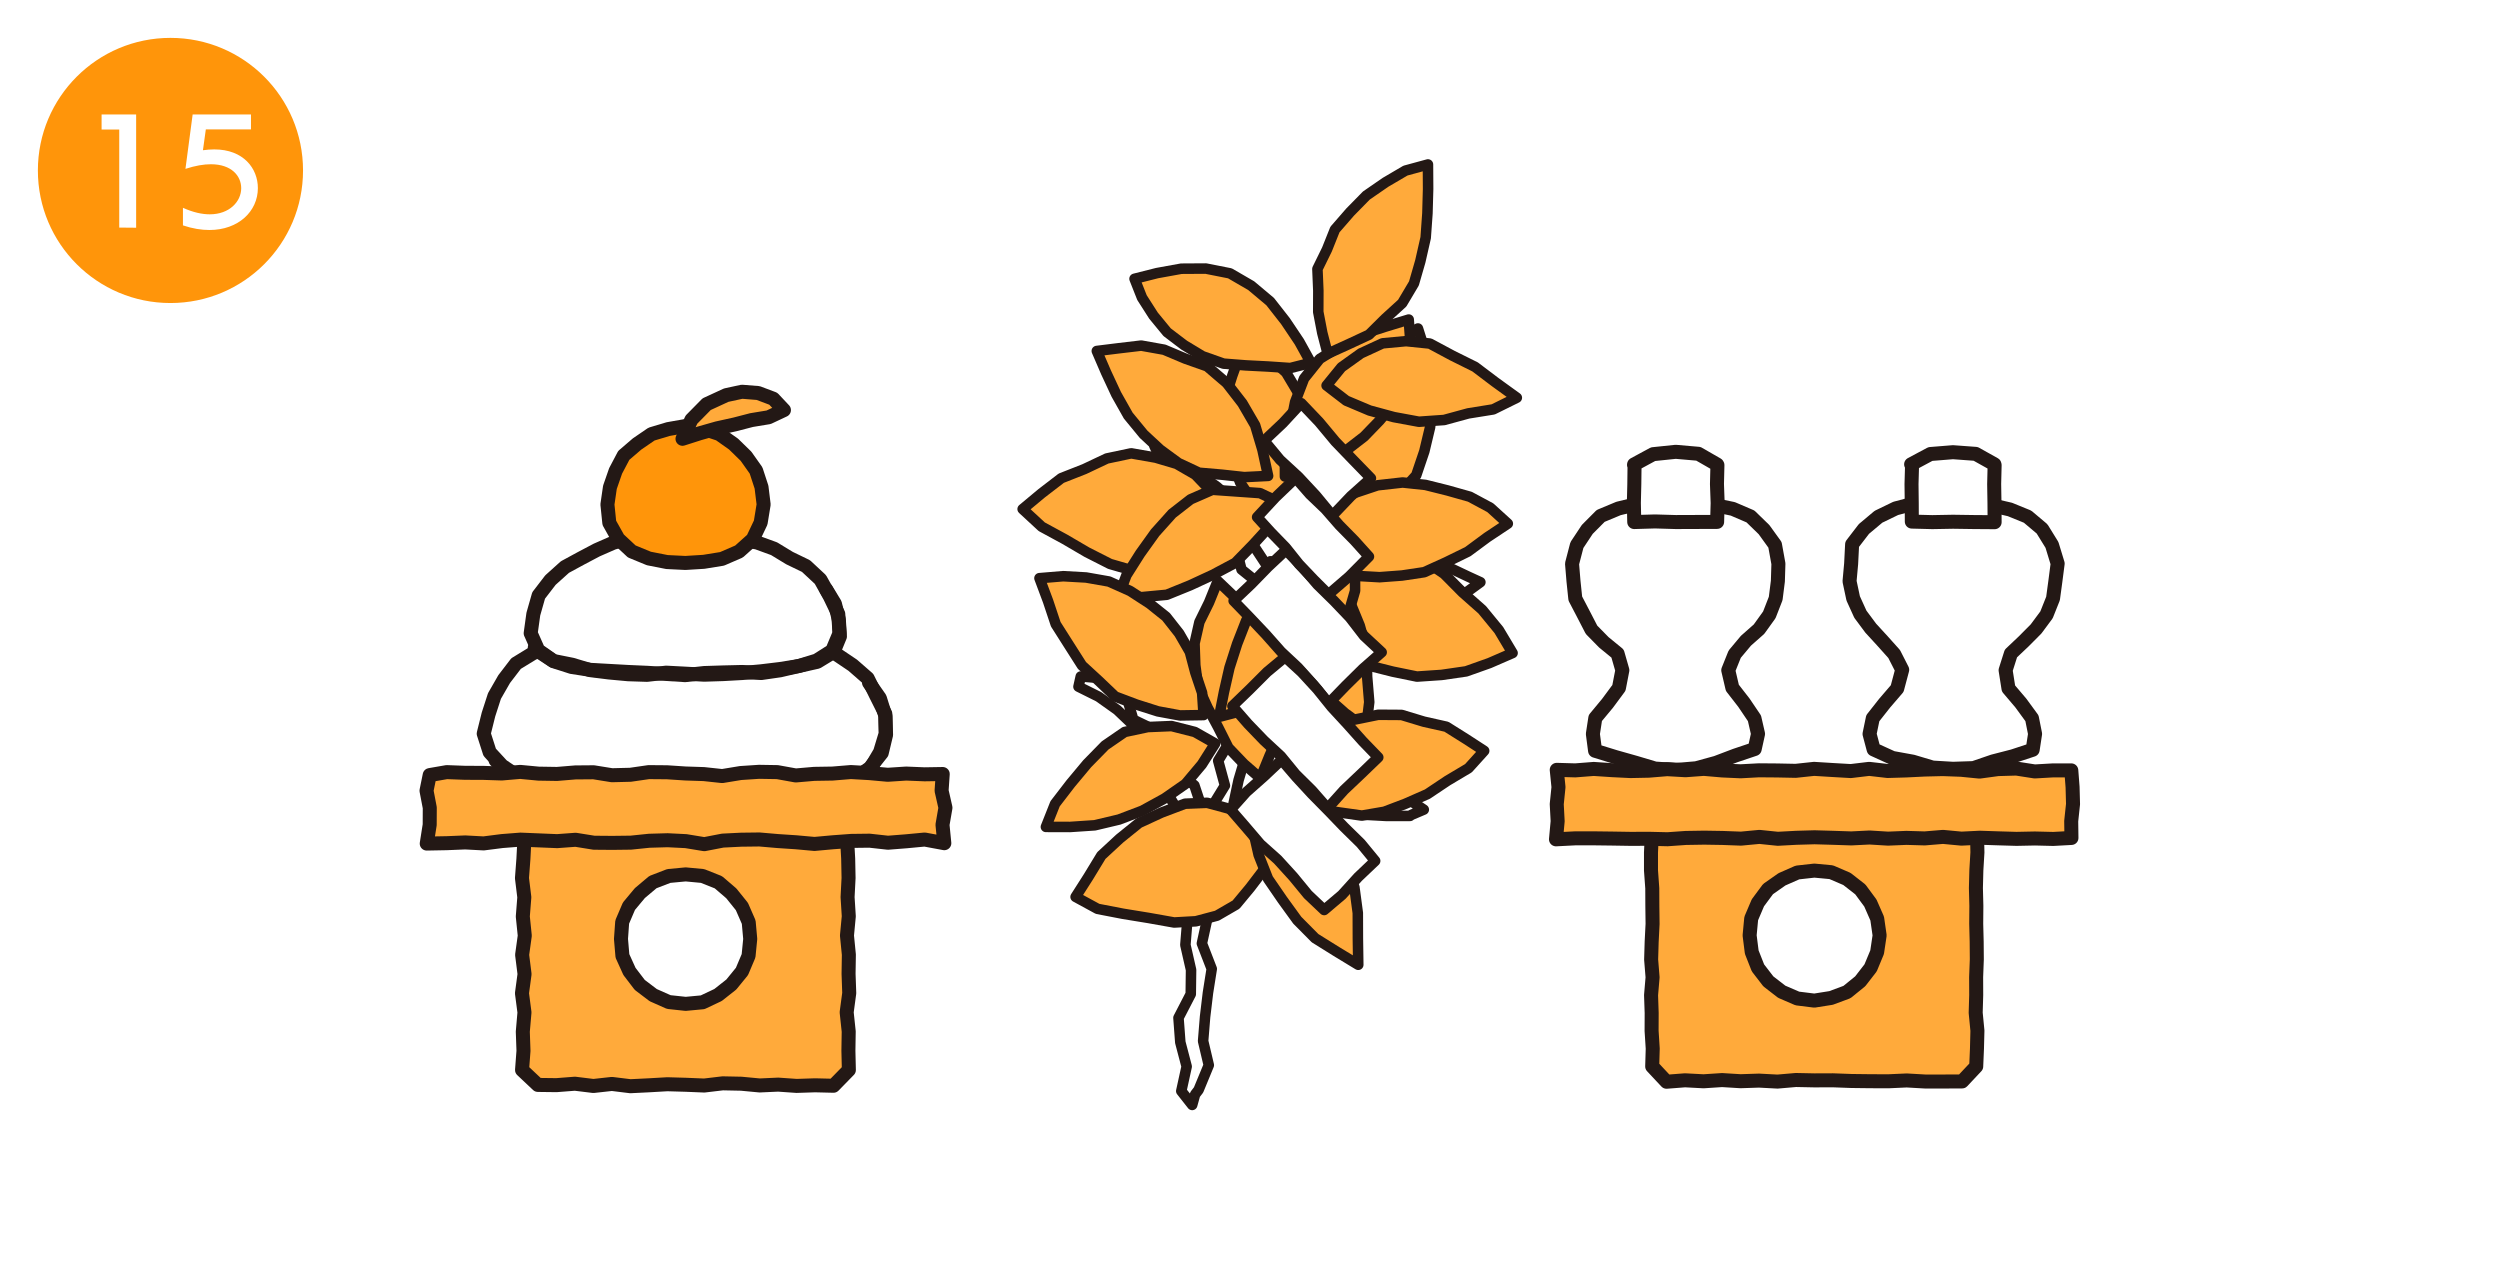 <?xml version="1.0" encoding="UTF-8"?><svg id="_レイヤー_2" xmlns="http://www.w3.org/2000/svg" width="330" height="170" viewBox="0 0 330 170"><defs><style>.cls-1{stroke-width:1.39px;}.cls-1,.cls-2{fill:none;stroke:#231815;stroke-linecap:round;stroke-linejoin:round;}.cls-2{stroke-width:1.85px;}.cls-3{fill:#fff;}.cls-4{fill:#ffaa3b;}.cls-5{fill:#ff950a;}</style></defs><g id="_レイヤー_1-2"><rect class="cls-3" width="330" height="170"/><circle class="cls-5" cx="22.5" cy="22.5" r="17.5"/><path class="cls-3" d="m15.74,30.04v-12.94h-2.33v-1.99h4.56v14.95l-2.22-.02Z"/><path class="cls-3" d="m24.15,27.43c1.35.61,2.53.86,3.54.86,2.6,0,4.15-1.69,4.15-3.45,0-1.6-1.26-3.16-4-3.16-.93,0-2.05.18-3.36.61l.95-7.18h7.7v1.97h-5.96l-.38,2.75c.52-.07,1.02-.11,1.49-.11,3.86,0,5.76,2.51,5.76,5.11,0,3.07-2.58,5.53-6.39,5.53-1.06,0-2.23-.18-3.5-.61v-2.33Z"/><polygon class="cls-3" points="193.82 76.12 191.01 74.79 188.03 75.45 185.1 75.89 182.06 75.66 179.05 75.96 176.09 76.58 173.54 78.5 171.11 78.43 171.66 76.06 173.05 73.38 172.9 70.13 175.52 67.92 176.47 65.09 176.26 61.77 177.6 59.08 179.45 56.61 180.21 53.68 181.99 51.21 180.93 49.89 180.36 50.37 178.16 52.59 176.76 55.18 175.47 57.83 175.61 61.07 173.48 63.37 173.53 66.55 171.36 68.85 169.83 71.43 169.73 74.52 168.68 77.5 167.17 74.58 165.5 72.04 164.74 68.9 162.99 66.36 160.66 64.27 158.12 62.47 155.92 60.41 153.99 57.89 152.38 58.86 152.82 59.83 154.86 62.42 156.72 64.97 158.7 67.36 160.68 69.78 163.06 71.99 163.88 75.18 166.54 77.32 166.96 80.48 168.28 80.98 166.51 83.52 165.58 86.34 165.14 89.3 164.4 92.17 163.73 95.05 162.4 97.76 160.8 100.42 161.69 103.69 160.06 106.35 159.39 108.91 158.6 106.51 157.66 103.67 155.23 101.67 154.52 98.6 152.5 96.39 149.6 95 148.67 91.82 146.59 89.63 143.16 89.33 142.66 89.3 142.36 90.64 145.03 91.97 147.48 93.71 149.65 95.78 150.86 98.61 152.91 100.77 153.56 103.82 155.06 106.32 156.91 108.65 157.98 111.37 158.76 112.54 158.93 112.13 158.08 115.23 157.26 118.35 156.73 121.52 156.47 124.73 157.22 128.03 157.18 131.22 155.56 134.35 155.8 137.58 156.64 140.78 155.93 144.02 157.37 145.85 157.75 144.47 158.21 143.87 159.56 140.6 158.81 137.42 159.07 134.22 159.45 131.05 159.95 127.89 158.65 124.53 159.34 121.37 160.98 118.37 161.29 115.19 161.53 112.01 164.71 111.6 167.19 109.15 170.19 107.95 173.68 109 176.56 106.99 179.8 107.53 182.94 107.7 186.12 107.7 186.27 107.58 187.94 106.87 186.57 105.95 186.57 105.09 183.46 104.23 180.28 105.76 177.14 105.23 174.14 106.24 171.08 106.77 168.15 107.79 164.99 108.14 162.4 108.8 162.83 106.07 163.49 102.98 164.39 99.95 165.13 96.89 166.58 94.02 166.9 90.83 167.42 87.69 168.35 84.68 169.29 81.57 172.56 81.1 175.53 80.39 178.33 79.02 181.11 77.32 184.4 78.25 187.37 77.07 190.49 76.72 193.38 78.33 195.41 76.85 193.82 76.12"/><polygon class="cls-1" points="193.82 76.12 191.01 74.79 188.03 75.45 185.1 75.89 182.06 75.66 179.05 75.96 176.09 76.58 173.54 78.5 171.11 78.43 171.66 76.06 173.05 73.38 172.9 70.13 175.52 67.92 176.47 65.09 176.26 61.77 177.6 59.08 179.45 56.61 180.21 53.68 181.99 51.21 180.93 49.89 180.36 50.37 178.16 52.59 176.76 55.18 175.47 57.83 175.61 61.07 173.48 63.37 173.53 66.55 171.36 68.85 169.83 71.43 169.73 74.52 168.68 77.5 167.17 74.58 165.5 72.04 164.74 68.9 162.99 66.36 160.66 64.27 158.12 62.47 155.92 60.41 153.99 57.89 152.38 58.86 152.82 59.83 154.86 62.42 156.72 64.97 158.7 67.36 160.68 69.78 163.06 71.99 163.88 75.18 166.54 77.32 166.96 80.48 168.28 80.98 166.51 83.52 165.58 86.34 165.14 89.3 164.4 92.17 163.73 95.05 162.4 97.76 160.8 100.42 161.69 103.69 160.06 106.35 159.39 108.91 158.6 106.51 157.66 103.67 155.23 101.67 154.52 98.6 152.5 96.39 149.6 95 148.67 91.82 146.59 89.63 143.16 89.33 142.66 89.3 142.36 90.64 145.03 91.97 147.48 93.71 149.65 95.78 150.86 98.61 152.91 100.77 153.56 103.82 155.06 106.32 156.91 108.65 157.98 111.37 158.76 112.54 158.93 112.13 158.08 115.23 157.26 118.35 156.73 121.52 156.47 124.73 157.22 128.03 157.18 131.22 155.56 134.35 155.8 137.58 156.64 140.78 155.93 144.02 157.37 145.85 157.75 144.47 158.21 143.87 159.56 140.6 158.81 137.42 159.07 134.22 159.45 131.05 159.95 127.89 158.65 124.53 159.34 121.37 160.98 118.37 161.29 115.19 161.53 112.01 164.71 111.6 167.19 109.15 170.19 107.95 173.68 109 176.56 106.99 179.8 107.53 182.94 107.7 186.12 107.7 186.27 107.58 187.94 106.87 186.57 105.95 186.57 105.09 183.46 104.23 180.28 105.76 177.14 105.23 174.14 106.24 171.08 106.77 168.15 107.79 164.99 108.14 162.4 108.8 162.83 106.07 163.49 102.98 164.39 99.95 165.13 96.89 166.58 94.02 166.9 90.83 167.42 87.69 168.35 84.68 169.29 81.57 172.56 81.1 175.53 80.39 178.33 79.02 181.11 77.32 184.4 78.25 187.37 77.07 190.49 76.72 193.38 78.33 195.41 76.85 193.82 76.12"/><polygon class="cls-4" points="174.62 75.76 177.11 74.54 179.81 73.62 182.64 73.21 185.51 73.27 188.26 74.13 190.63 75.75 193.06 78.2 195.65 80.49 197.85 83.17 199.66 86.2 196.6 87.53 193.53 88.62 190.29 89.09 187.04 89.31 183.86 88.66 180.68 87.86 178.35 86.07 176.3 84 174.78 81.48 174.26 78.58 174.62 75.76"/><polygon class="cls-1" points="174.62 75.76 177.11 74.54 179.81 73.62 182.64 73.21 185.51 73.27 188.26 74.13 190.63 75.75 193.06 78.2 195.65 80.49 197.85 83.17 199.66 86.2 196.6 87.53 193.53 88.62 190.29 89.09 187.04 89.31 183.86 88.66 180.68 87.86 178.35 86.07 176.3 84 174.78 81.48 174.26 78.58 174.62 75.76"/><polygon class="cls-4" points="174.62 67.75 173.32 65.15 172.93 62.27 172.77 59.37 173.01 56.44 174.3 53.8 176.09 51.51 178.7 49.27 181.24 46.93 184.04 44.93 187.17 43.36 188.18 46.56 188.75 49.82 189.11 53.11 188.77 56.4 188.01 59.58 186.94 62.74 184.97 64.89 182.77 66.77 180.05 67.7 177.25 68.41 174.62 67.75"/><polygon class="cls-1" points="174.62 67.75 173.32 65.15 172.93 62.27 172.77 59.37 173.01 56.44 174.3 53.8 176.09 51.51 178.7 49.27 181.24 46.93 184.04 44.93 187.17 43.36 188.18 46.56 188.75 49.82 189.11 53.11 188.77 56.4 188.01 59.58 186.94 62.74 184.97 64.89 182.77 66.77 180.05 67.7 177.25 68.41 174.62 67.75"/><polygon class="cls-4" points="168.06 112.49 166.75 114.9 165.02 117.17 163.16 119.41 160.64 120.87 157.85 121.61 154.99 121.77 151.62 121.17 148.25 120.62 144.88 119.97 141.98 118.39 143.67 115.74 145.38 112.93 147.8 110.69 150.35 108.63 153.32 107.26 156.42 106.09 159.34 105.97 162.16 106.73 164.83 107.91 166.9 109.98 168.06 112.49"/><polygon class="cls-1" points="168.06 112.49 166.75 114.9 165.02 117.17 163.16 119.41 160.64 120.87 157.85 121.61 154.99 121.77 151.62 121.17 148.25 120.62 144.88 119.97 141.98 118.39 143.67 115.74 145.38 112.93 147.8 110.69 150.35 108.63 153.32 107.26 156.42 106.09 159.34 105.97 162.16 106.73 164.83 107.91 166.9 109.98 168.06 112.49"/><polygon class="cls-4" points="162.1 70 159.7 71.69 157.45 73.44 154.85 74.63 152.09 75.41 149.24 75.23 146.52 74.44 143.47 72.89 140.53 71.17 137.51 69.53 134.99 67.2 137.5 65.11 140.09 63.12 143.14 61.92 146.1 60.52 149.32 59.84 152.56 60.41 155.32 61.23 157.79 62.66 159.76 64.72 161.11 67.22 162.1 70"/><polygon class="cls-1" points="162.1 70 159.7 71.69 157.45 73.44 154.85 74.63 152.09 75.41 149.24 75.23 146.52 74.44 143.47 72.89 140.53 71.17 137.51 69.53 134.99 67.2 137.5 65.11 140.09 63.12 143.14 61.92 146.1 60.52 149.32 59.84 152.56 60.41 155.32 61.23 157.79 62.66 159.76 64.72 161.11 67.22 162.1 70"/><polygon class="cls-4" points="171.12 71.83 173.37 69.21 175.87 66.98 178.67 65.12 181.84 64.06 185.15 63.69 188.16 64.01 191.08 64.74 194.02 65.57 196.72 67.02 199.03 69.12 196.32 70.92 193.75 72.82 190.89 74.22 188 75.53 185.06 75.97 182.11 76.19 179.11 76.02 176.19 75.21 173.54 73.77 171.12 71.83"/><polygon class="cls-1" points="171.12 71.83 173.37 69.21 175.87 66.98 178.67 65.12 181.84 64.06 185.15 63.69 188.16 64.01 191.08 64.74 194.02 65.57 196.72 67.02 199.03 69.12 196.32 70.92 193.75 72.82 190.89 74.22 188 75.53 185.06 75.97 182.11 76.19 179.11 76.02 176.19 75.21 173.54 73.77 171.12 71.83"/><polygon class="cls-4" points="169.11 70.86 170.7 67.86 171.93 64.76 172.64 61.51 173.13 58.25 172.91 54.92 171.44 51.99 169.76 49.17 167.31 46.96 165.2 44.36 163.63 46.89 162.66 49.59 161.8 52.31 161.45 55.17 161.78 58.03 162.69 60.86 163.69 63.68 165.36 66.16 166.93 68.72 169.11 70.86"/><polygon class="cls-1" points="169.11 70.86 170.7 67.86 171.93 64.76 172.64 61.51 173.13 58.25 172.91 54.92 171.44 51.99 169.76 49.17 167.31 46.96 165.2 44.36 163.63 46.89 162.66 49.59 161.8 52.31 161.45 55.17 161.78 58.03 162.69 60.86 163.69 63.68 165.36 66.16 166.93 68.72 169.11 70.86"/><polygon class="cls-4" points="167.7 74.09 170.76 74.69 173.76 75.6 176.27 77.44 178.32 79.74 179.49 82.59 180.41 85.88 180.46 89.29 180.74 92.68 180.32 96.17 177.55 94.14 175.08 91.95 172.75 89.6 170.93 86.83 169.34 83.88 168.35 80.67 167.65 77.37 167.7 74.09"/><polygon class="cls-1" points="167.7 74.09 170.76 74.69 173.76 75.6 176.27 77.44 178.32 79.74 179.49 82.59 180.41 85.88 180.46 89.29 180.74 92.68 180.32 96.17 177.55 94.14 175.08 91.95 172.75 89.6 170.93 86.83 169.34 83.88 168.35 80.67 167.65 77.37 167.7 74.09"/><polygon class="cls-4" points="168.71 103.75 170.61 101.03 172.82 98.49 175.66 96.7 178.59 95.03 181.93 94.35 185.01 94.37 187.95 95.26 190.93 95.93 193.51 97.55 195.91 99.11 193.84 101.4 191.07 103.05 188.42 104.82 185.53 106.09 182.74 107.15 179.77 107.66 176.79 107.24 173.81 106.79 171.16 105.34 168.71 103.75"/><polygon class="cls-1" points="168.71 103.75 170.61 101.03 172.82 98.49 175.66 96.7 178.59 95.03 181.93 94.35 185.01 94.37 187.95 95.26 190.93 95.93 193.51 97.55 195.91 99.11 193.84 101.4 191.07 103.05 188.42 104.82 185.53 106.09 182.74 107.15 179.77 107.66 176.79 107.24 173.81 106.79 171.16 105.34 168.71 103.75"/><polygon class="cls-4" points="166.37 102.73 167.58 99.76 168.94 96.7 169.22 93.37 169.56 90.09 168.91 86.9 167.54 83.94 165.56 81.32 163.21 79.05 160.74 76.69 159.59 79.53 158.32 82.11 157.68 84.93 157.78 87.82 158.16 90.68 159.4 93.4 160.8 96.01 162.15 98.7 164.22 100.86 166.37 102.73"/><polygon class="cls-1" points="166.37 102.73 167.58 99.76 168.94 96.7 169.22 93.37 169.56 90.09 168.91 86.9 167.54 83.94 165.56 81.32 163.21 79.05 160.74 76.69 159.59 79.53 158.32 82.11 157.68 84.93 157.78 87.82 158.16 90.68 159.4 93.4 160.8 96.01 162.15 98.7 164.22 100.86 166.37 102.73"/><polygon class="cls-4" points="165.33 106.26 168.38 106.52 171.45 107.22 174.17 108.83 176.4 111.03 177.67 113.89 178.78 117.13 179.23 120.51 179.24 123.9 179.29 127.35 176.41 125.6 173.59 123.84 171.24 121.47 169.29 118.78 167.38 116 166.14 112.85 165.39 109.55 165.33 106.26"/><polygon class="cls-1" points="165.33 106.26 168.38 106.52 171.45 107.22 174.17 108.83 176.4 111.03 177.67 113.89 178.78 117.13 179.23 120.51 179.24 123.9 179.29 127.35 176.41 125.6 173.59 123.84 171.24 121.47 169.29 118.78 167.38 116 166.14 112.85 165.39 109.55 165.33 106.26"/><polygon class="cls-4" points="167.39 62.82 166.64 59.37 165.68 56.14 163.99 53.23 161.93 50.57 159.35 48.36 156.46 47.34 153.66 46.16 150.64 45.62 147.6 45.98 144.78 46.33 146 49.16 147.35 52.06 148.93 54.86 150.96 57.33 153.14 59.35 155.55 61.12 158.28 62.4 161.3 62.66 164.24 62.98 167.39 62.82"/><polygon class="cls-1" points="167.39 62.82 166.64 59.37 165.68 56.14 163.99 53.23 161.93 50.57 159.35 48.36 156.46 47.34 153.66 46.16 150.64 45.62 147.6 45.98 144.78 46.33 146 49.16 147.35 52.06 148.93 54.86 150.96 57.33 153.14 59.35 155.55 61.12 158.28 62.4 161.3 62.66 164.24 62.98 167.39 62.82"/><polygon class="cls-4" points="169.61 62.9 169.6 59.58 170.31 56.33 170.95 53.07 172.14 49.96 174.21 47.37 176.95 45.66 179.79 44.11 182.87 43.12 185.95 42.18 186.16 45.03 185.87 47.89 184.83 50.57 183.95 53.3 182.11 55.51 180.06 57.63 177.72 59.44 175.14 60.9 172.47 62.2 169.61 62.9"/><polygon class="cls-1" points="169.61 62.9 169.6 59.58 170.31 56.33 170.95 53.07 172.14 49.96 174.21 47.37 176.95 45.66 179.79 44.11 182.87 43.12 185.95 42.18 186.16 45.03 185.87 47.89 184.83 50.57 183.95 53.3 182.11 55.51 180.06 57.63 177.72 59.44 175.14 60.9 172.47 62.2 169.61 62.9"/><polygon class="cls-4" points="169.12 66.42 166.32 65.09 163.17 64.87 160.04 64.65 157.16 65.91 154.73 67.8 152.47 70.32 150.5 73.07 148.69 75.93 147.54 78.99 150.72 78.82 154.02 78.51 157.1 77.26 160.08 75.88 163.05 74.3 165.4 71.89 167.67 69.4 169.12 66.42"/><polygon class="cls-1" points="169.12 66.42 166.32 65.09 163.17 64.87 160.04 64.65 157.16 65.91 154.73 67.8 152.47 70.32 150.5 73.07 148.69 75.93 147.54 78.99 150.72 78.82 154.02 78.51 157.1 77.26 160.08 75.88 163.05 74.3 165.4 71.89 167.67 69.4 169.12 66.42"/><polygon class="cls-4" points="158.87 94.39 158.68 91.46 157.78 88.77 157.06 86.05 155.65 83.61 153.92 81.41 151.73 79.66 149.18 78.01 146.38 76.76 143.37 76.23 140.34 76.06 137.21 76.32 138.34 79.34 139.36 82.4 141.1 85.14 142.82 87.84 145.02 89.86 147.2 91.94 150.01 93 152.84 93.9 155.77 94.44 158.87 94.39"/><polygon class="cls-1" points="158.87 94.39 158.68 91.46 157.78 88.77 157.06 86.05 155.65 83.61 153.92 81.41 151.73 79.66 149.18 78.01 146.38 76.76 143.37 76.23 140.34 76.06 137.21 76.32 138.34 79.34 139.36 82.4 141.1 85.14 142.82 87.84 145.02 89.86 147.2 91.94 150.01 93 152.84 93.9 155.77 94.44 158.87 94.39"/><polygon class="cls-4" points="160.92 94.63 161.56 91.36 162.29 88.14 163.3 84.99 164.51 81.89 166.81 79.51 169.65 77.99 172.59 76.68 175.66 75.62 178.86 75.08 178.87 77.98 178.07 80.73 177.19 83.42 175.84 85.91 174.14 88.19 171.94 90.15 169.49 91.82 166.8 93.09 163.94 93.84 160.92 94.63"/><polygon class="cls-1" points="160.92 94.63 161.56 91.36 162.29 88.14 163.3 84.99 164.51 81.89 166.81 79.51 169.65 77.99 172.59 76.68 175.66 75.62 178.86 75.08 178.87 77.98 178.07 80.73 177.19 83.42 175.84 85.91 174.14 88.19 171.94 90.15 169.49 91.82 166.8 93.09 163.94 93.84 160.92 94.63"/><polygon class="cls-4" points="160.4 98.14 157.72 96.62 154.65 95.84 151.51 95.97 148.46 96.62 145.87 98.4 143.51 100.81 141.34 103.41 139.27 106.1 138.06 109.15 141.23 109.16 144.51 108.94 147.71 108.18 150.79 107.01 153.72 105.4 156.48 103.48 158.65 100.9 160.4 98.14"/><polygon class="cls-1" points="160.4 98.14 157.72 96.62 154.65 95.84 151.51 95.97 148.46 96.62 145.87 98.4 143.51 100.81 141.34 103.41 139.27 106.1 138.06 109.15 141.23 109.16 144.51 108.94 147.71 108.18 150.79 107.01 153.72 105.4 156.48 103.48 158.65 100.9 160.4 98.14"/><polygon class="cls-4" points="175.25 46.69 174.54 43.94 174.01 41.18 174.02 38.37 173.9 35.5 175.16 32.93 176.21 30.3 178.22 27.99 180.36 25.81 182.88 24.07 185.52 22.52 188.49 21.71 188.51 24.95 188.42 28.17 188.19 31.38 187.48 34.5 186.64 37.41 185.09 40.02 182.85 42.06 180.71 44.18 177.98 45.45 175.25 46.69"/><polygon class="cls-1" points="175.25 46.69 174.54 43.94 174.01 41.18 174.02 38.37 173.9 35.5 175.16 32.93 176.21 30.3 178.22 27.99 180.36 25.81 182.88 24.07 185.52 22.52 188.49 21.71 188.51 24.95 188.42 28.17 188.19 31.38 187.48 34.5 186.64 37.41 185.09 40.02 182.85 42.06 180.71 44.18 177.98 45.45 175.25 46.69"/><polygon class="cls-4" points="173.04 47.89 171.51 45.12 169.68 42.39 167.66 39.81 165.16 37.71 162.35 36.08 159.17 35.45 155.93 35.47 152.73 36.05 149.76 36.8 150.74 39.28 152.26 41.66 154.06 43.85 156.31 45.56 158.73 47.02 161.51 48 164.44 48.23 167.36 48.38 170.32 48.58 173.04 47.89"/><polygon class="cls-1" points="173.04 47.89 171.51 45.12 169.68 42.39 167.66 39.81 165.16 37.71 162.35 36.08 159.17 35.45 155.93 35.47 152.73 36.05 149.76 36.8 150.74 39.28 152.26 41.66 154.06 43.85 156.31 45.56 158.73 47.02 161.51 48 164.44 48.23 167.36 48.38 170.32 48.58 173.04 47.89"/><polygon class="cls-4" points="175.11 50.89 177.07 48.48 179.64 46.64 182.5 45.32 185.61 45.03 188.74 45.35 191.71 46.94 194.71 48.43 197.37 50.44 200.22 52.5 197.1 54.04 193.81 54.57 190.62 55.44 187.3 55.67 184 55.06 180.79 54.19 177.71 52.89 175.11 50.89"/><polygon class="cls-1" points="175.11 50.89 177.07 48.48 179.64 46.64 182.5 45.32 185.61 45.03 188.74 45.35 191.71 46.94 194.71 48.43 197.37 50.44 200.22 52.5 197.1 54.04 193.81 54.57 190.62 55.44 187.3 55.67 184 55.06 180.79 54.19 177.71 52.89 175.11 50.89"/><polygon class="cls-3" points="175.37 92.85 177.65 90.5 179.9 88.28 182.38 86.1 180.05 83.93 178.18 81.51 176.08 79.31 173.9 77.17 171.92 74.85 169.74 72.62 167.38 74.83 165.17 77.1 162.84 79.31 164.99 81.53 167.08 83.74 169.1 86.02 171.33 88.11 173.37 90.38 175.37 92.85"/><polygon class="cls-1" points="175.37 92.85 177.65 90.5 179.9 88.28 182.38 86.1 180.05 83.93 178.18 81.51 176.08 79.31 173.9 77.17 171.92 74.85 169.74 72.62 167.38 74.83 165.17 77.1 162.84 79.31 164.99 81.53 167.08 83.74 169.1 86.02 171.33 88.11 173.37 90.38 175.37 92.85"/><polygon class="cls-3" points="175.25 106.69 177.42 104.28 179.72 102.1 181.93 99.97 179.89 97.86 177.86 95.59 175.8 93.36 173.88 90.98 171.82 88.74 169.63 86.73 167.26 88.7 165.02 90.94 162.68 93.2 164.74 95.56 166.85 97.75 169.09 99.83 171.02 102.19 173.19 104.34 175.25 106.69"/><polygon class="cls-1" points="175.25 106.69 177.42 104.28 179.72 102.1 181.93 99.97 179.89 97.86 177.86 95.59 175.8 93.36 173.88 90.98 171.82 88.74 169.63 86.73 167.26 88.7 165.02 90.94 162.68 93.2 164.74 95.56 166.85 97.75 169.09 99.83 171.02 102.19 173.19 104.34 175.25 106.69"/><polygon class="cls-3" points="174.79 120.12 177.14 118.13 179.27 115.78 181.52 113.64 179.62 111.33 177.45 109.2 175.34 107.01 173.2 104.84 171.13 102.6 169.16 100.31 166.88 102.46 164.51 104.56 162.45 106.87 164.39 109.11 166.37 111.43 168.65 113.47 170.7 115.72 172.64 118.08 174.79 120.12"/><polygon class="cls-1" points="174.79 120.12 177.14 118.13 179.27 115.78 181.52 113.64 179.62 111.33 177.45 109.2 175.34 107.01 173.2 104.84 171.13 102.6 169.16 100.31 166.88 102.46 164.51 104.56 162.45 106.87 164.39 109.11 166.37 111.43 168.65 113.47 170.7 115.72 172.64 118.08 174.79 120.12"/><polygon class="cls-3" points="175.36 78.46 178.09 76.1 180.7 73.47 178.77 71.33 176.8 69.33 174.95 67.21 172.91 65.26 171.02 63.1 168.36 65.65 165.94 68.26 167.75 70.25 169.71 72.27 171.47 74.47 173.41 76.51 175.36 78.46"/><polygon class="cls-1" points="175.36 78.46 178.09 76.1 180.7 73.47 178.77 71.33 176.8 69.33 174.95 67.21 172.91 65.26 171.02 63.1 168.36 65.65 165.94 68.26 167.75 70.25 169.71 72.27 171.47 74.47 173.41 76.51 175.36 78.46"/><polygon class="cls-3" points="175.88 68.05 178.32 65.49 180.96 63.13 178.59 60.69 176.27 58.28 174.13 55.71 171.76 53.22 169.34 55.84 166.87 58.17 168.96 60.69 171.42 62.96 173.7 65.41 175.88 68.05"/><polygon class="cls-1" points="175.88 68.05 178.32 65.49 180.96 63.13 178.59 60.69 176.27 58.28 174.13 55.71 171.76 53.22 169.34 55.84 166.87 58.17 168.96 60.69 171.42 62.96 173.7 65.41 175.88 68.05"/><polygon class="cls-3" points="116.17 99.27 114.89 101.44 112.72 102.76 110.39 103.71 107.94 104.31 105.42 104.4 102.95 104.78 100.46 105.11 97.96 105.13 95.46 105.53 92.94 105.41 90.43 105.41 87.93 105.35 85.43 105.27 82.92 105.29 80.4 105.35 77.93 104.87 75.43 104.7 73 104.04 70.49 103.73 68.31 102.44 66.28 101.08 64.64 99.3 63.85 96.84 64.48 94.31 65.27 91.87 66.55 89.64 68.12 87.59 70.33 86.24 72.65 85.15 75.01 84.06 77.57 83.62 80.09 83.01 82.67 82.68 85.25 82.54 87.85 82.63 90.43 82.63 93.02 82.49 95.6 82.67 98.19 82.67 100.75 83.14 103.28 83.66 105.75 84.39 108.29 84.95 110.45 86.39 112.56 87.81 114.53 89.53 115.68 91.87 116.86 94.22 116.9 96.85 116.17 99.27"/><polygon class="cls-2" points="116.17 99.27 114.89 101.44 112.72 102.76 110.39 103.71 107.94 104.31 105.42 104.4 102.95 104.78 100.46 105.11 97.96 105.13 95.46 105.53 92.94 105.41 90.43 105.41 87.93 105.35 85.43 105.27 82.92 105.29 80.4 105.35 77.93 104.87 75.43 104.7 73 104.04 70.49 103.73 68.31 102.44 66.28 101.08 64.64 99.3 63.85 96.84 64.48 94.31 65.27 91.87 66.55 89.64 68.12 87.59 70.33 86.24 72.65 85.15 75.01 84.06 77.57 83.62 80.09 83.01 82.67 82.68 85.25 82.54 87.85 82.63 90.43 82.63 93.02 82.49 95.6 82.67 98.19 82.67 100.75 83.14 103.28 83.66 105.75 84.39 108.29 84.95 110.45 86.39 112.56 87.81 114.53 89.53 115.68 91.87 116.86 94.22 116.9 96.85 116.17 99.27"/><polyline class="cls-2" points="65.42 100.37 67.11 102.01 69.17 103.25 71.56 103.6 73.81 104.38 76.14 104.93 78.51 105.22 80.9 105.29 83.28 105.4 85.66 105.41 88.04 105.6 90.43 105.43 92.94 105.4 95.45 105.39 97.95 105.11 100.46 105.05 102.96 104.83 105.44 104.56 107.97 104.45 110.38 103.67 112.77 102.86 114.82 101.37 116.39 99.39 116.96 97 116.88 94.53 116.14 92.16 114.72 90.13"/><polygon class="cls-3" points="109.85 85.89 107.8 87.19 105.43 87.92 102.96 88.31 100.47 88.61 97.97 88.84 95.46 88.98 92.95 89.06 90.43 88.92 87.93 88.79 85.41 89.08 82.91 89 80.41 88.77 77.92 88.46 75.51 87.74 73.06 87.25 71.05 85.84 70.05 83.59 70.4 81.06 71.1 78.6 72.66 76.57 74.57 74.85 76.67 73.71 78.77 72.6 80.96 71.64 83.27 71.01 85.66 70.94 88.04 70.78 90.43 70.73 92.83 70.55 95.21 70.9 97.57 71.18 99.93 71.61 102.18 72.43 104.22 73.67 106.39 74.72 108.29 76.49 109.54 78.73 110.65 81.04 110.81 83.6 109.85 85.89"/><polygon class="cls-2" points="109.85 85.89 107.8 87.19 105.43 87.92 102.96 88.31 100.47 88.61 97.97 88.84 95.46 88.98 92.95 89.06 90.43 88.92 87.93 88.79 85.41 89.08 82.91 89 80.41 88.77 77.92 88.46 75.51 87.74 73.06 87.25 71.05 85.84 70.05 83.59 70.4 81.06 71.1 78.6 72.66 76.57 74.57 74.85 76.67 73.71 78.77 72.6 80.96 71.64 83.27 71.01 85.66 70.94 88.04 70.78 90.43 70.73 92.83 70.55 95.21 70.9 97.57 71.18 99.93 71.61 102.18 72.43 104.22 73.67 106.39 74.72 108.29 76.49 109.54 78.73 110.65 81.04 110.81 83.6 109.85 85.89"/><polyline class="cls-2" points="70.59 85.5 70.98 85.91 73.05 87.27 75.45 88.04 77.93 88.42 80.43 88.56 82.93 88.7 85.43 88.81 87.92 88.96 90.43 89.12 92.95 88.84 95.46 88.76 97.97 88.7 100.49 88.84 102.98 88.48 105.43 87.91 107.88 87.36 110.03 86.05 110.87 84.01 110.73 81.82 110.21 79.7 109.08 77.84"/><polygon class="cls-5" points="100.8 66.59 100.41 68.98 99.37 71.17 97.55 72.8 95.31 73.77 92.9 74.16 90.47 74.31 88.04 74.19 85.65 73.72 83.39 72.79 81.61 71.13 80.43 69.02 80.18 66.59 80.51 64.32 81.26 62.16 82.34 60.11 84.1 58.6 86 57.3 88.2 56.64 90.47 56.24 92.76 56.56 94.95 57.29 96.83 58.62 98.47 60.22 99.8 62.1 100.52 64.3 100.8 66.59"/><polygon class="cls-2" points="100.8 66.59 100.41 68.98 99.37 71.17 97.55 72.8 95.31 73.77 92.9 74.16 90.47 74.31 88.04 74.19 85.65 73.72 83.39 72.79 81.61 71.13 80.43 69.02 80.18 66.59 80.51 64.32 81.26 62.16 82.34 60.11 84.1 58.6 86 57.3 88.2 56.64 90.47 56.24 92.76 56.56 94.95 57.29 96.83 58.62 98.47 60.22 99.8 62.1 100.52 64.3 100.8 66.59"/><polygon class="cls-4" points="90.09 57.92 91.27 55.39 93.28 53.35 95.86 52.16 97.94 51.71 100.08 51.88 102.07 52.63 103.48 54.13 101.46 55.08 99.21 55.45 97.01 56.02 94.66 56.54 92.34 57.2 90.09 57.92"/><polygon class="cls-2" points="90.09 57.92 91.27 55.39 93.28 53.35 95.86 52.16 97.94 51.71 100.08 51.88 102.07 52.63 103.48 54.13 101.46 55.08 99.21 55.45 97.01 56.02 94.66 56.54 92.34 57.2 90.09 57.92"/><polygon class="cls-4" points="112.05 141.24 110.02 143.32 107.59 143.26 105.15 143.34 102.72 143.17 100.28 143.28 97.84 143.05 95.4 143 92.96 143.29 90.53 143.19 88.09 143.12 85.65 143.26 83.21 143.38 80.77 143.08 78.33 143.35 75.89 143.05 73.45 143.24 71 143.21 68.91 141.24 69.1 138.71 69.01 136.18 69.23 133.64 68.9 131.11 69.24 128.58 68.92 126.04 69.27 123.51 69.01 120.98 69.21 118.44 68.9 115.91 69.09 113.37 69.22 110.83 69.04 108.29 71 106.32 73.44 106.39 75.87 106.31 78.31 106.18 80.75 106.52 83.18 106.48 85.62 106.25 88.06 106.45 90.5 106.51 92.94 106.36 95.37 106.44 97.81 106.57 100.25 106.18 102.69 106.23 105.13 106.36 107.58 106.22 110.02 106.54 112.07 108.29 111.82 110.82 111.96 113.35 112.01 115.89 111.88 118.42 112.04 120.95 111.8 123.49 112.05 126.02 112.01 128.55 112.1 131.09 111.76 133.62 112.03 136.16 111.99 138.7 112.05 141.24"/><polygon class="cls-2" points="112.05 141.24 110.02 143.32 107.59 143.26 105.15 143.34 102.72 143.17 100.28 143.28 97.84 143.05 95.4 143 92.96 143.29 90.53 143.19 88.09 143.12 85.65 143.26 83.21 143.38 80.77 143.08 78.33 143.35 75.89 143.05 73.45 143.24 71 143.21 68.91 141.24 69.1 138.71 69.01 136.18 69.23 133.64 68.9 131.11 69.24 128.58 68.92 126.04 69.27 123.51 69.01 120.98 69.21 118.44 68.9 115.91 69.09 113.37 69.22 110.83 69.04 108.29 71 106.32 73.44 106.39 75.87 106.31 78.31 106.18 80.75 106.52 83.18 106.48 85.62 106.25 88.06 106.45 90.5 106.51 92.94 106.36 95.37 106.44 97.81 106.57 100.25 106.18 102.69 106.23 105.13 106.36 107.58 106.22 110.02 106.54 112.07 108.29 111.82 110.82 111.96 113.35 112.01 115.89 111.88 118.42 112.04 120.95 111.8 123.49 112.05 126.02 112.01 128.55 112.1 131.09 111.76 133.62 112.03 136.16 111.99 138.7 112.05 141.24"/><polygon class="cls-3" points="99.03 123.94 98.81 126.17 97.94 128.23 96.53 129.96 94.78 131.34 92.75 132.3 90.51 132.51 88.28 132.27 86.23 131.36 84.45 130.01 83.09 128.23 82.16 126.18 81.97 123.94 82.13 121.7 83.02 119.62 84.46 117.89 86.18 116.44 88.28 115.63 90.51 115.42 92.74 115.63 94.83 116.46 96.53 117.92 97.93 119.66 98.83 121.72 99.03 123.94"/><polygon class="cls-2" points="99.03 123.94 98.81 126.17 97.94 128.23 96.53 129.96 94.78 131.34 92.75 132.3 90.51 132.51 88.28 132.27 86.23 131.36 84.45 130.01 83.09 128.23 82.16 126.18 81.97 123.94 82.13 121.7 83.02 119.62 84.46 117.89 86.18 116.44 88.28 115.63 90.51 115.42 92.74 115.63 94.83 116.46 96.53 117.92 97.93 119.66 98.83 121.72 99.03 123.94"/><polygon class="cls-4" points="124.65 111.3 122.06 110.82 119.63 111.05 117.21 111.24 114.78 110.97 112.36 111 109.93 111.18 107.51 111.4 105.09 111.18 102.67 111.02 100.24 110.81 97.82 110.84 95.4 110.96 92.97 111.43 90.54 111.03 88.12 110.91 85.69 110.98 83.27 111.23 80.84 111.26 78.41 111.24 75.98 110.85 73.55 111.03 71.13 110.93 68.7 110.83 66.27 111.02 63.84 111.33 61.41 111.2 58.98 111.3 56.33 111.35 56.72 108.87 56.73 106.62 56.3 104.37 56.72 102.31 58.97 101.92 61.39 102.01 63.82 102.02 66.24 102.1 68.67 101.89 71.09 102.12 73.52 102.16 75.94 101.96 78.36 101.94 80.78 102.33 83.21 102.27 85.63 101.92 88.05 101.94 90.48 102.1 92.91 102.18 95.33 102.44 97.76 102.04 100.19 101.88 102.61 101.92 105.04 102.36 107.47 102.15 109.89 102.11 112.32 101.91 114.75 102.05 117.18 102.27 119.61 102.11 122.05 102.21 124.44 102.17 124.29 104.37 124.8 106.62 124.41 108.87 124.65 111.3"/><polygon class="cls-2" points="124.65 111.3 122.06 110.82 119.63 111.05 117.21 111.24 114.78 110.97 112.36 111 109.93 111.18 107.51 111.4 105.09 111.18 102.67 111.02 100.24 110.81 97.82 110.84 95.4 110.96 92.97 111.43 90.54 111.03 88.12 110.91 85.69 110.98 83.27 111.23 80.84 111.26 78.41 111.24 75.98 110.85 73.55 111.03 71.13 110.93 68.7 110.83 66.27 111.02 63.84 111.33 61.41 111.2 58.98 111.3 56.33 111.35 56.72 108.87 56.73 106.62 56.3 104.37 56.72 102.31 58.97 101.92 61.39 102.01 63.82 102.02 66.24 102.1 68.67 101.89 71.09 102.12 73.52 102.16 75.94 101.96 78.36 101.94 80.78 102.33 83.21 102.27 85.63 101.92 88.05 101.94 90.48 102.1 92.91 102.18 95.33 102.44 97.76 102.04 100.19 101.88 102.61 101.92 105.04 102.36 107.47 102.15 109.89 102.11 112.32 101.91 114.75 102.05 117.18 102.27 119.61 102.11 122.05 102.21 124.44 102.17 124.29 104.37 124.8 106.62 124.41 108.87 124.65 111.3"/><polygon class="cls-3" points="214.15 88.47 213.52 86.27 211.71 84.79 210.08 83.13 209.01 81.06 207.94 79.01 207.7 76.71 207.51 74.41 208.15 71.95 209.52 69.88 211.29 68.1 213.64 67.12 216.12 66.52 218.66 66.33 221.19 66.19 223.72 66.4 226.25 66.65 228.73 67.17 231.06 68.17 232.85 69.91 234.3 71.92 234.75 74.41 234.68 76.71 234.39 79 233.55 81.16 232.19 83.05 230.46 84.58 228.98 86.35 228.13 88.47 228.67 90.79 230.2 92.76 231.59 94.82 232.06 96.87 231.62 98.87 229.06 99.73 226.53 100.69 223.9 101.41 221.2 101.64 218.47 101.45 215.86 100.67 213.24 99.93 210.55 99.1 210.26 96.88 210.58 94.78 212.19 92.84 213.7 90.8 214.15 88.47"/><polygon class="cls-2" points="214.15 88.47 213.52 86.27 211.71 84.79 210.08 83.13 209.01 81.06 207.94 79.01 207.7 76.71 207.51 74.41 208.15 71.95 209.52 69.88 211.29 68.1 213.64 67.12 216.12 66.52 218.66 66.33 221.19 66.19 223.72 66.4 226.25 66.65 228.73 67.17 231.06 68.17 232.85 69.91 234.3 71.92 234.75 74.41 234.68 76.71 234.39 79 233.55 81.16 232.19 83.05 230.46 84.58 228.98 86.35 228.13 88.47 228.67 90.79 230.2 92.76 231.59 94.82 232.06 96.87 231.62 98.87 229.06 99.73 226.53 100.69 223.9 101.41 221.2 101.64 218.47 101.45 215.86 100.67 213.24 99.93 210.55 99.1 210.26 96.88 210.58 94.78 212.19 92.84 213.7 90.8 214.15 88.47"/><polygon class="cls-3" points="215.7 61.31 218.21 59.95 221.2 59.64 224.19 59.9 226.66 61.32 226.66 61.38 226.7 61.39 226.64 63.89 226.73 66.4 226.66 68.89 223.94 68.9 221.2 68.91 218.46 68.83 215.72 68.91 215.67 66.4 215.73 63.9 215.76 61.39 215.69 61.37 215.7 61.31"/><polygon class="cls-2" points="215.7 61.31 218.21 59.95 221.2 59.64 224.19 59.9 226.66 61.32 226.66 61.38 226.7 61.39 226.64 63.89 226.73 66.4 226.66 68.89 223.94 68.9 221.2 68.91 218.46 68.83 215.72 68.91 215.67 66.4 215.73 63.9 215.76 61.39 215.69 61.37 215.7 61.31"/><polygon class="cls-3" points="251.09 88.41 250.03 86.33 248.49 84.61 246.94 82.92 245.57 81.08 244.62 78.99 244.14 76.73 244.35 74.42 244.48 71.85 246.04 69.82 247.96 68.21 250.23 67.11 252.71 66.45 255.27 66.44 257.78 66.29 260.33 66.38 262.84 66.68 265.31 67.25 267.64 68.2 269.55 69.81 270.86 71.93 271.61 74.39 271.31 76.71 271 79 270.14 81.16 268.76 83.02 267.13 84.66 265.44 86.26 264.74 88.47 265.12 90.88 266.75 92.8 268.22 94.81 268.63 96.87 268.31 98.97 265.7 99.83 263.07 100.51 260.5 101.39 257.79 101.48 255.1 101.32 252.49 100.54 249.8 100.05 247.32 98.92 246.78 96.88 247.21 94.8 248.77 92.82 250.43 90.89 251.09 88.41"/><polygon class="cls-2" points="251.09 88.41 250.03 86.33 248.49 84.61 246.94 82.92 245.57 81.08 244.62 78.99 244.14 76.73 244.35 74.42 244.48 71.85 246.04 69.82 247.96 68.21 250.23 67.11 252.71 66.45 255.27 66.44 257.78 66.29 260.33 66.38 262.84 66.68 265.31 67.25 267.64 68.2 269.55 69.81 270.86 71.93 271.61 74.39 271.31 76.71 271 79 270.14 81.16 268.76 83.02 267.13 84.66 265.44 86.26 264.74 88.47 265.12 90.88 266.75 92.8 268.22 94.81 268.63 96.87 268.31 98.97 265.7 99.83 263.07 100.51 260.5 101.39 257.79 101.48 255.1 101.32 252.49 100.54 249.8 100.05 247.32 98.92 246.78 96.88 247.21 94.8 248.77 92.82 250.43 90.89 251.09 88.41"/><polygon class="cls-3" points="252.27 61.29 254.81 59.93 257.79 59.69 260.79 59.91 263.26 61.29 263.23 61.4 263.29 61.39 263.23 63.89 263.27 66.4 263.29 68.93 260.54 68.91 257.8 68.87 255.06 68.92 252.36 68.85 252.35 66.4 252.32 63.9 252.39 61.39 252.32 61.34 252.27 61.29"/><polygon class="cls-2" points="252.27 61.29 254.81 59.93 257.79 59.69 260.79 59.91 263.26 61.29 263.23 61.4 263.29 61.39 263.23 63.89 263.27 66.4 263.29 68.93 260.54 68.91 257.8 68.87 255.06 68.92 252.36 68.85 252.35 66.4 252.32 63.9 252.39 61.39 252.32 61.34 252.27 61.29"/><polygon class="cls-4" points="260.86 140.77 259 142.75 256.56 142.76 254.13 142.76 251.69 142.62 249.25 142.73 246.82 142.72 244.38 142.69 241.94 142.6 239.5 142.61 237.06 142.56 234.63 142.77 232.19 142.64 229.75 142.72 227.31 142.57 224.87 142.73 222.42 142.6 219.98 142.79 218.09 140.77 218.16 138.42 218.01 136.07 218.02 133.72 217.94 131.36 218.14 129.01 217.95 126.66 218.02 124.3 218.14 121.95 218.11 119.6 218.1 117.25 217.93 114.89 217.93 112.53 218.04 110.17 217.98 107.81 219.98 105.93 222.41 105.99 224.85 105.85 227.28 106.02 229.72 105.79 232.16 105.79 234.6 105.96 237.04 105.81 239.47 106.01 241.91 105.81 244.35 105.77 246.79 105.98 249.23 105.88 251.67 105.78 254.11 105.89 256.55 105.87 259 105.89 261.01 107.81 260.97 110.16 261.02 112.52 260.88 114.87 260.82 117.22 260.88 119.57 260.86 121.93 260.92 124.28 260.94 126.63 260.85 128.98 260.86 131.34 260.79 133.69 261.02 136.05 260.96 138.41 260.86 140.77"/><polygon class="cls-2" points="260.86 140.77 259 142.75 256.56 142.76 254.13 142.76 251.69 142.62 249.25 142.73 246.82 142.72 244.38 142.69 241.94 142.6 239.5 142.61 237.06 142.56 234.63 142.77 232.19 142.64 229.75 142.72 227.31 142.57 224.87 142.73 222.42 142.6 219.98 142.79 218.09 140.77 218.16 138.42 218.01 136.07 218.02 133.72 217.94 131.36 218.14 129.01 217.95 126.66 218.02 124.3 218.14 121.95 218.11 119.6 218.1 117.25 217.93 114.89 217.93 112.53 218.04 110.17 217.98 107.81 219.98 105.93 222.41 105.99 224.85 105.85 227.28 106.02 229.72 105.79 232.16 105.79 234.6 105.96 237.04 105.81 239.47 106.01 241.91 105.81 244.35 105.77 246.79 105.98 249.23 105.88 251.67 105.78 254.11 105.89 256.55 105.87 259 105.89 261.01 107.81 260.97 110.16 261.02 112.52 260.88 114.87 260.82 117.22 260.88 119.57 260.86 121.93 260.92 124.28 260.94 126.63 260.85 128.98 260.86 131.34 260.79 133.69 261.02 136.05 260.96 138.41 260.86 140.77"/><polygon class="cls-3" points="248.11 123.47 247.78 125.69 246.92 127.76 245.55 129.53 243.8 130.95 241.7 131.73 239.49 132.08 237.25 131.8 235.19 130.91 233.42 129.54 232.05 127.76 231.23 125.68 230.95 123.47 231.16 121.24 232.04 119.17 233.38 117.36 235.22 116.07 237.26 115.17 239.49 114.92 241.72 115.13 243.79 116.02 245.56 117.4 246.89 119.2 247.79 121.25 248.11 123.47"/><polygon class="cls-2" points="248.11 123.47 247.78 125.69 246.92 127.76 245.55 129.53 243.8 130.95 241.7 131.73 239.49 132.08 237.25 131.8 235.19 130.91 233.42 129.54 232.05 127.76 231.23 125.68 230.95 123.47 231.16 121.24 232.04 119.17 233.38 117.36 235.22 116.07 237.26 115.17 239.49 114.92 241.72 115.13 243.79 116.02 245.56 117.4 246.89 119.2 247.79 121.25 248.11 123.47"/><polygon class="cls-4" points="273.43 110.61 271.03 110.74 268.61 110.68 266.18 110.73 263.76 110.66 261.33 110.58 258.91 110.7 256.48 110.47 254.06 110.67 251.64 110.6 249.22 110.7 246.79 110.55 244.37 110.67 241.95 110.59 239.52 110.52 237.09 110.59 234.67 110.72 232.24 110.47 229.81 110.7 227.39 110.61 224.96 110.57 222.53 110.61 220.11 110.78 217.68 110.72 215.25 110.73 212.82 110.69 210.39 110.66 207.95 110.66 205.39 110.79 205.61 108.4 205.49 106.15 205.72 103.9 205.49 101.62 207.94 101.69 210.37 101.5 212.79 101.66 215.22 101.78 217.64 101.73 220.07 101.53 222.49 101.67 224.91 101.49 227.33 101.7 229.76 101.81 232.18 101.68 234.6 101.7 237.03 101.75 239.46 101.49 241.88 101.64 244.31 101.78 246.73 101.49 249.16 101.77 251.59 101.7 254.02 101.58 256.45 101.52 258.87 101.61 261.3 101.85 263.73 101.52 266.16 101.45 268.59 101.83 271.02 101.69 273.41 101.69 273.58 103.89 273.64 106.14 273.4 108.39 273.43 110.61"/><polygon class="cls-2" points="273.43 110.61 271.03 110.74 268.61 110.68 266.18 110.73 263.76 110.66 261.33 110.58 258.91 110.7 256.48 110.47 254.06 110.67 251.64 110.6 249.22 110.7 246.79 110.55 244.37 110.67 241.95 110.59 239.52 110.52 237.09 110.59 234.67 110.72 232.24 110.47 229.81 110.7 227.39 110.61 224.96 110.57 222.53 110.61 220.11 110.78 217.68 110.72 215.25 110.73 212.82 110.69 210.39 110.66 207.95 110.66 205.39 110.79 205.61 108.4 205.49 106.15 205.72 103.9 205.49 101.62 207.94 101.69 210.37 101.5 212.79 101.66 215.22 101.78 217.64 101.73 220.07 101.53 222.49 101.67 224.91 101.49 227.33 101.7 229.76 101.81 232.18 101.68 234.6 101.7 237.03 101.75 239.46 101.49 241.88 101.64 244.31 101.78 246.73 101.49 249.16 101.77 251.59 101.7 254.02 101.58 256.45 101.52 258.87 101.61 261.3 101.85 263.73 101.52 266.16 101.45 268.59 101.83 271.02 101.69 273.41 101.69 273.58 103.89 273.64 106.14 273.4 108.39 273.43 110.61"/></g></svg>